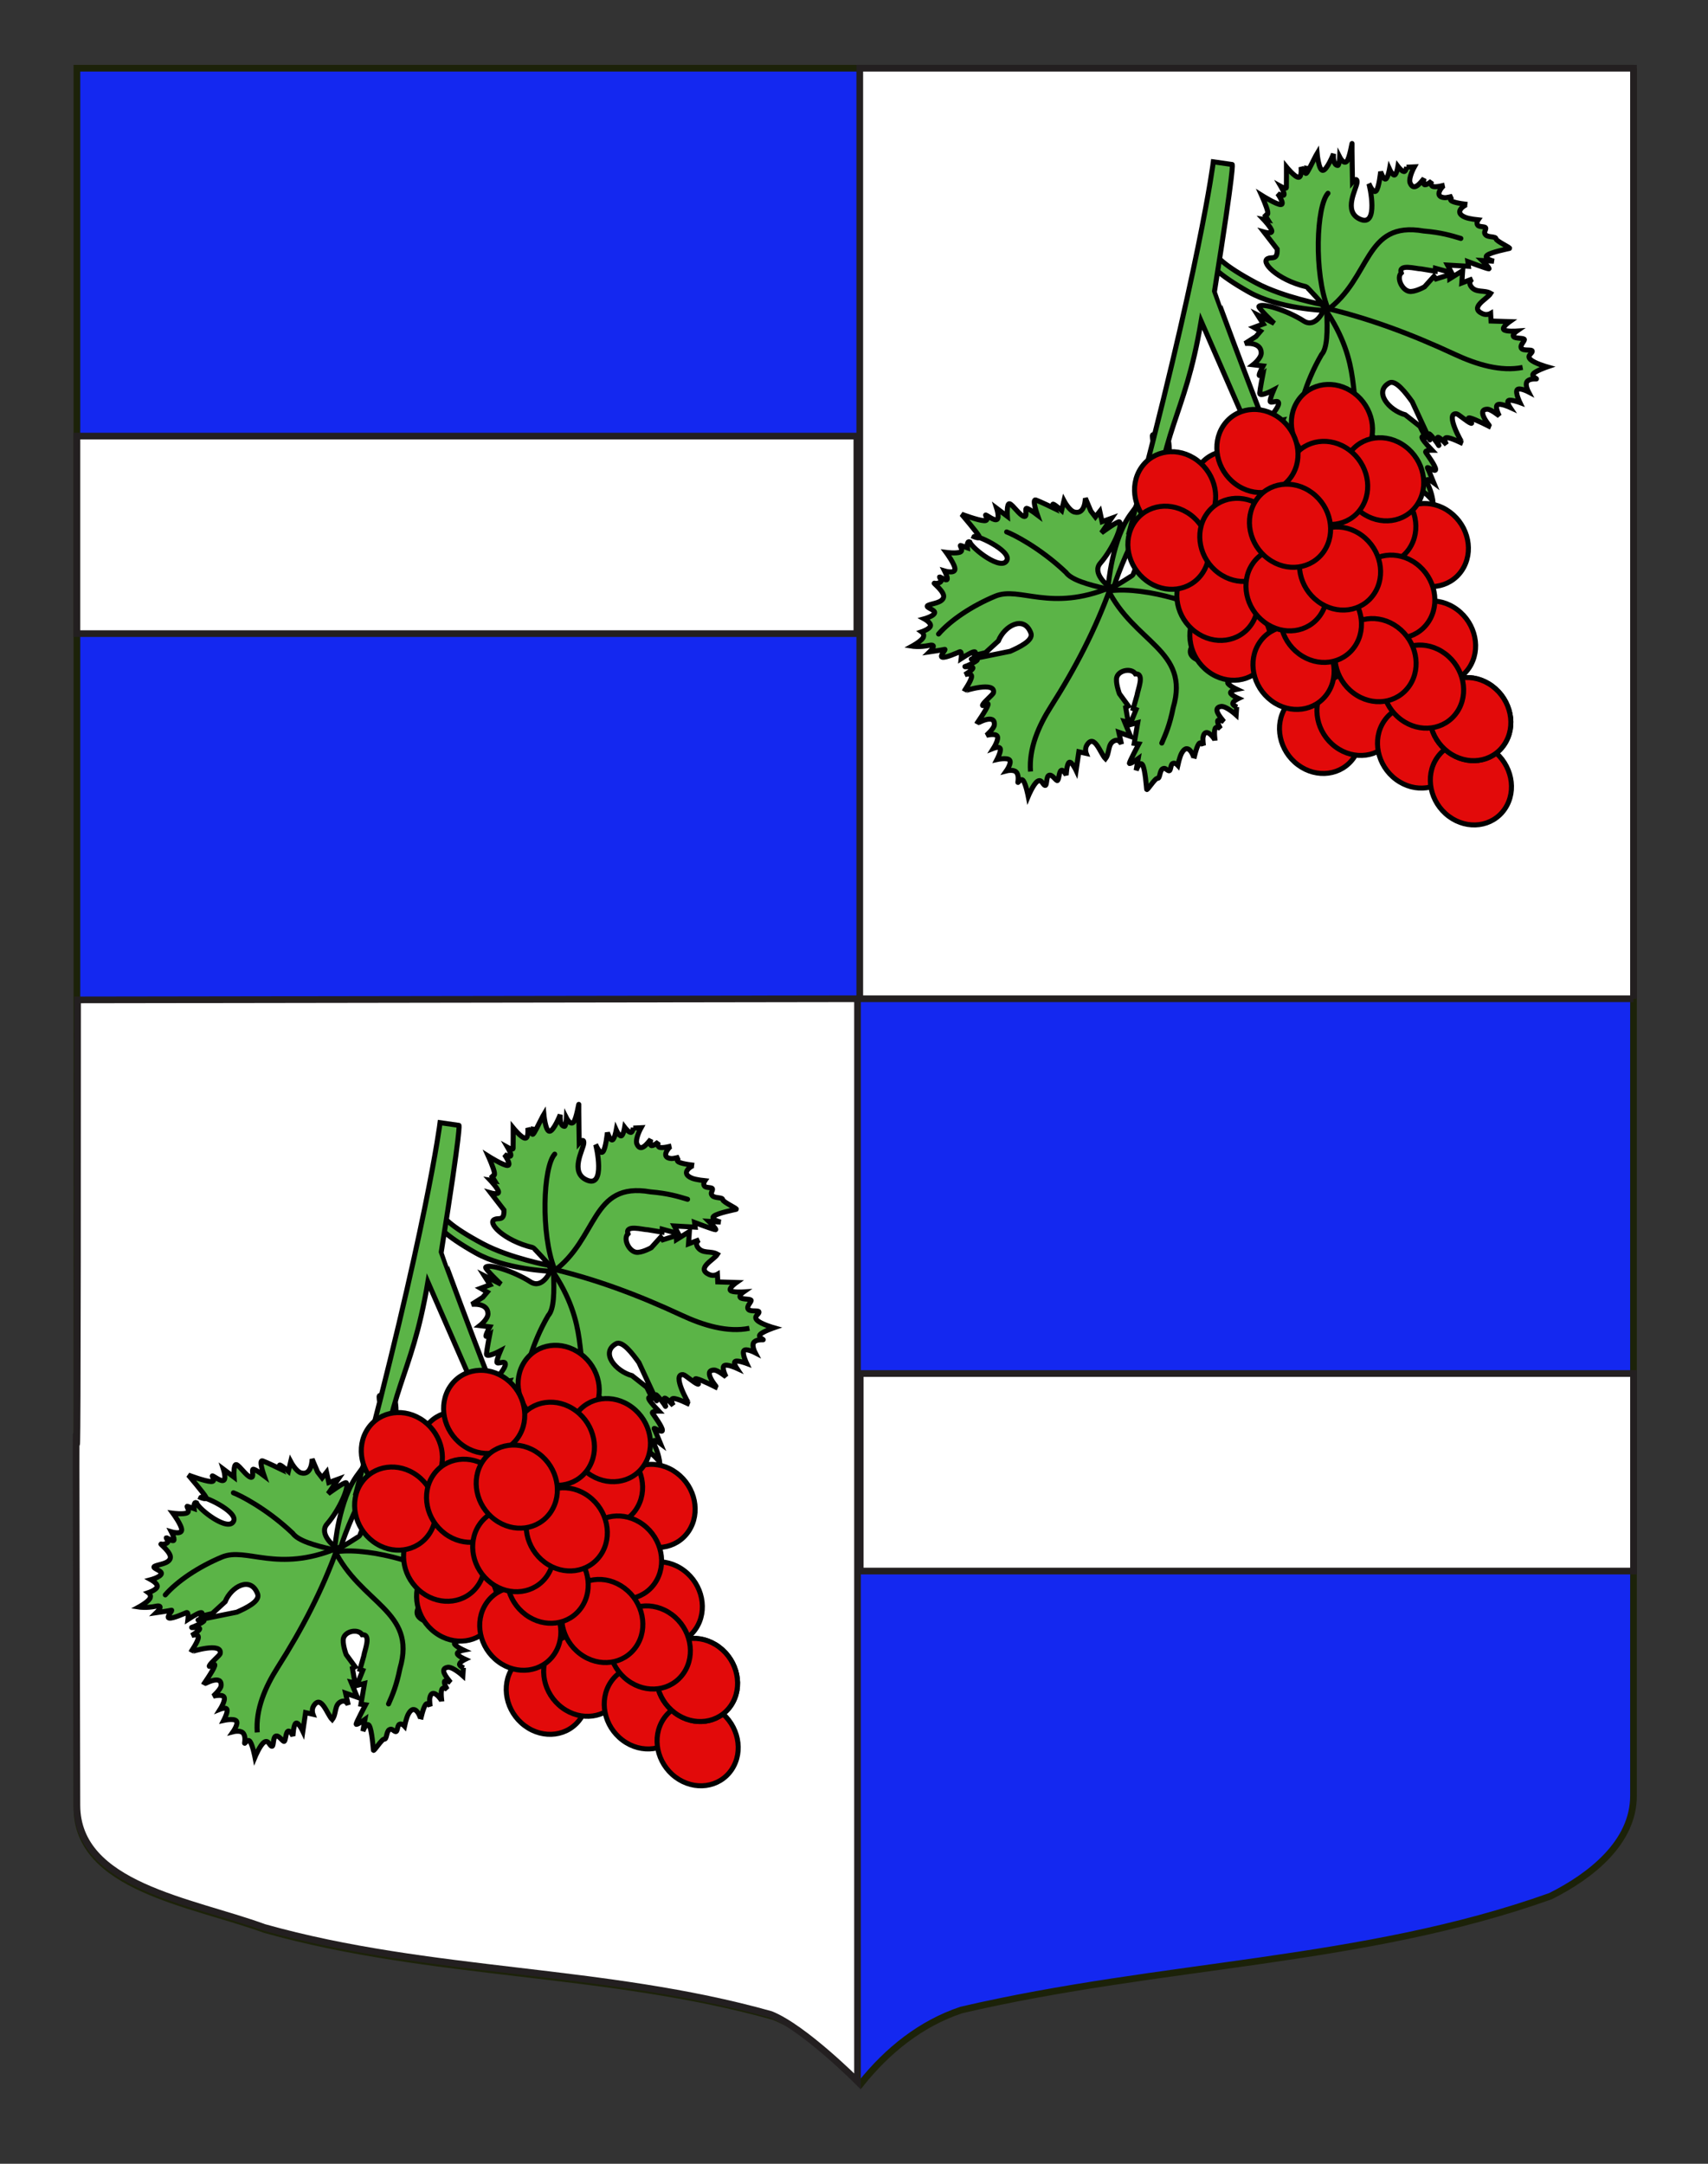 <?xml version="1.0" encoding="utf-8"?>
<!-- Generator: Adobe Illustrator 15.1.0, SVG Export Plug-In . SVG Version: 6.00 Build 0)  -->
<!DOCTYPE svg PUBLIC "-//W3C//DTD SVG 1.1//EN" "http://www.w3.org/Graphics/SVG/1.1/DTD/svg11.dtd">
<svg version="1.1" id="Autre_blason" xmlns="http://www.w3.org/2000/svg" xmlns:xlink="http://www.w3.org/1999/xlink" x="0px"
	 y="0px" width="255.119px" height="323.148px" viewBox="0 0 255.119 323.148" enable-background="new 0 0 255.119 323.148"
	 xml:space="preserve">
<rect x="0" y="0" width="255.119" height="323.148" fill="#333333" stroke="none"/>
<path id="Fond_ecu" fill="#1428F0" stroke="#1C2209" d="M243.991,10.188c-78,0-154.505,0-232.505,0c0,135.583,0,149.083,0,259.75
	c0,12.043,17.098,14.25,28.1,18.25c25,7,51,6,76,13c5,2,9,6,12.999,10c4-5,9-9,15-11c30-7,60-7,88-17c6-3,12.406-8,12.406-15
	C243.991,244.646,243.991,146.563,243.991,10.188"/>
<polyline id="Quartier_senestre" fill="#FFFFFF" stroke="#231F20" points="243.99,149.16 128.421,149.16 128.421,10.188 
	243.99,10.188 243.99,149.16 "/>
<path fill="#FFFFFF" stroke="#231F20" stroke-miterlimit="10" d="M11.585,149.331c0,135.583-0.425-0.171-0.102,120.271
	c0.032,12.043,17.025,14.25,27.98,18.25c24.895,7,50.785,6,75.679,13c4.979,2,12.944,10,12.944,10V149.16L11.585,149.331z"/>
<rect x="11.488" y="65.13" fill="#FFFFFF" stroke="#231F20" stroke-miterlimit="10" width="116.5" height="29.5"/>
<rect x="128.483" y="205.13" fill="#FFFFFF" stroke="#231F20" stroke-miterlimit="10" width="115.509" height="29.5"/>
<g id="Raisin">
	<g id="Feuille_1_">
		<path id="Feuille" fill="#5BB447" stroke="#010101" stroke-width="0.75" d="M181.152,33.857c-1.369,2.703-3.886,4.517,5.406,9.763
			c4.399,2.482,11.151,2.738,11.151,2.738s-1.192,2.726-2.977,1.581c-2.537-1.628-6.279-2.75-6.686-2.176
			c-0.157,0.221,2.277,2.527,2.277,2.527l-2.485-1.262l0.861,1.356l-1.405,0.518l0.982,0.568l-0.671,0.788l-1.643,1.046
			c0,0,2.42-0.297,2.425,1.41c0.003,0.809-1.215,1.761-1.215,1.761l1.486,0.181c0,0-0.555,1.047-0.574,1.341
			c-0.022,0.295,0.557-0.146,0.557-0.146s-0.429,2.201-0.479,2.862c-0.047,0.661,2.079-0.479,2.079-0.479s-0.488,1.135-0.525,1.651
			c-0.034,0.513,1.269-0.326,1.271,0.348c0.006,0.673-1.222,1.834-1.26,2.35c-0.035,0.512,1.901,0.144,1.901,0.144l-0.74,1.744
			c0,0,1.238-0.618,1.586-0.241c0.35,0.374-0.173,1.448-0.19,1.742c-0.022,0.293,0.668-0.754,0.874,0.164
			c0.207,0.918-0.046,3.503-0.046,3.503s2.031-2.663,2.465-2.994c0.433-0.332,0.285,0.752,0.285,0.752
			c-0.438-0.12,0.514-5.828,2.08-5.363c1.861,0.556-0.299,5.422-1.164,5.913c-0.104,0.496,0.936,0.256,0.936,0.256
			s-0.053,0.734-0.071,1.026c-0.021,0.294,0.567-0.557,0.956-0.037c0.391,0.521,0.601,2.109,0.601,2.109s1.408-1.58,2.095-1.6
			c0.682-0.019,0.64,1.522,0.64,1.522s0.869-0.662,1.129-0.514c0.261,0.145-0.062,0.807-0.082,1.101
			c-0.018,0.293,0.355-0.389,0.629-0.202c0.277,0.188,0.499,0.659,0.479,0.953c-0.022,0.294,0.825-1.775,1.686-1.635
			c0.859,0.141,1.315,1.633,1.753,2.202c0.438,0.567,0.31-1.207,0.831-1.121c0.521,0.088,1.261,1.467,1.261,1.467
			s0.267-1.104,0.76-1.062c0.49,0.04,1.208,1.226,1.208,1.226s0.229-0.59,0.84-0.293c0.611,0.3,1.6,1.484,1.6,1.484
			s-0.121-1.156-0.772-2.532c-0.652-1.375,0.901-0.203,0.901-0.203s-0.753-1.85-0.936-2.199c-0.181-0.348,1.277,0.76,1.215,0.183
			c-0.062-0.579-1.212-2.127-1.46-2.494c-0.247-0.362,0.913-0.346,0.913-0.346s-1.191-1.242-1.445-1.745
			c-0.254-0.5,0.427-0.254,0.427-0.254l-0.773-1.56l-2.199-1.733c-2.45-0.659-4.75-3.433-2.389-4.756
			c0.961-0.54,2.516,1.55,3.42,2.804l2.543,5.483c0.35,0.842-0.308-0.926,0.049-0.661c0.355,0.265,1.195,1.374,1.376,1.723
			c0.181,0.347-0.407-1.197-0.116-1.232c0.293-0.032,1.284,1.098,1.284,1.098s-0.593-1.001,0.007-1.044
			c0.599-0.042,2.394,0.876,2.394,0.876c-0.072-0.019-2.724-4.633-0.911-4.436c0.274,0.029,1.647,1.253,2.151,1.409
			c0.5,0.157-0.892-0.937-0.147-0.791c0.741,0.148,3.108,1.373,3.108,1.373c-0.046-0.014-2.346-2.68-0.491-2.677
			c0.526-0.002,1.768,1.005,1.768,1.005s-0.69-1.327-0.291-1.651c0.397-0.32,1.884,0.365,1.884,0.365s-0.57-0.847-0.198-1.024
			c0.368-0.179,1.681,0.309,1.681,0.309s-0.726-1.509-0.407-1.907c0.316-0.4,1.682,0.309,1.682,0.309s-0.527-1.003-0.235-1.484
			c0.29-0.481,1.122-0.441,1.396-0.442c0.273,0-0.829-0.34-0.421-0.789c0.41-0.45,2.05-1.01,2.05-1.01s-1.956-0.554-2.511-1.134
			c-0.557-0.582,0.262-0.826,0.288-1.194c0.025-0.366-1.314-0.003-1.604-0.438c-0.294-0.434,0.415-1.011,0.434-1.302
			c0.022-0.296-1.323-0.12-1.605-0.442c-0.284-0.318,0.471-0.843,0.471-0.843s-1.7,0.117-1.965-0.234
			c-0.263-0.354,0.903-1.176,0.903-1.176l-2.788-0.088l-0.056-1.135c0,0-0.575,0.336-1.23,0.035
			c-2.029-0.928,0.734-2.192,1.239-3.028c-0.998-0.569-2.212-0.024-2.928-1.023c-0.523-0.73,0.217-1.138,0.217-1.138l-1.611,0.607
			l0.13-1.835l-1.927,1.197l-0.023-0.605l-2.025,0.643l-0.314-0.385l-1.407,1.561c0,0-1.494,0.838-2.304,0.674
			c-1.086-0.221-1.909-2.047-1.174-2.746c-0.475-1.431,2.229-0.611,2.986-0.606l2.092,0.346l0.03-0.439l2.409,0.657l-0.602-1.137
			l3.124,0.181l-0.088-0.696c0,0,2.855,1.079,3.131,1.078c0.271,0-1.005-1.247-1.005-1.247l1.767,0.109c0,0-1.607-0.401-1.028-0.879
			c0.581-0.479,3.072-0.956,3.35-1.032c0.28-0.072-1.969-1.061-2.012-1.445c-0.041-0.384-1.146-0.181-1.527-0.566
			c-0.382-0.386-0.027-0.605,0-0.972c0.024-0.369-0.912-0.155-1.195-0.475c-0.281-0.32,0.057-0.808,0.057-0.808
			s-1.287-0.131-1.883-0.365c-2.033-0.797,0.086-1.972,0.273-1.944c0,0-1.723-0.173-2.283-0.476
			c-0.56-0.302,0.049-0.734,0.049-0.734s-0.837,0.229-1.173,0.203c-1.779-0.135-0.216-1.838-0.005-1.871
			c0,0-1.233,0.354-1.716,0.205c-0.483-0.153-0.217-0.808-0.217-0.808s-0.652,0.572-0.994,0.552
			c-0.338-0.018-0.138-0.935-0.138-0.935c-0.531,0.623-1.54,2.045-2.094,0.613c-0.214-0.807,0.649-2.354,0.649-2.354l-1.164,0.057
			l0.006-0.075c0,0-0.069,0.73-0.393,0.715c-0.323-0.012-0.898-0.767-0.898-0.767s-0.189,1.183-0.502,1.283
			c-0.312,0.102-0.756-0.88-0.756-0.88s-0.251,1.392-0.583,1.488c-0.333,0.097-0.74-1.102-0.74-1.102s-0.246,2.442-0.685,2.884
			c-0.439,0.44-1.079-1.119-1.079-1.119c0.113,0.24,1.557,6.627-1.335,5.32c-2.583-1.169-0.483-4.555-0.427-5.5
			c0.056-0.889-0.681-0.038-0.681-0.038s-0.099-5.266-0.067-5.706c0.031-0.439-0.34,2.133-0.802,2.625
			c-0.459,0.492-1.043-0.659-1.043-0.659s-0.054,1.277-0.293,1.264c-0.782-0.044-0.627-1.741-0.627-1.741s-0.999,2.496-1.61,2.478
			c-0.613-0.018-0.842-2.549-0.842-2.549s-0.079,0.129-1.109,2.166c-1.034,2.038-0.459-0.274-0.459-0.274s-0.066,0.936-0.271,0.973
			c-0.208,0.034-0.559-0.824-0.559-0.824s0.164,1.542-0.383,1.541c-0.546-0.002-1.798-1.541-1.798-1.541s0.004,2.771-0.013,3.064
			c-0.023,0.293-0.811-0.147-0.811-0.147s0.576,0.98,0.456,1.248c-0.119,0.265-0.941-0.183-0.941-0.183s1.1,1.571,0.496,1.63
			c-0.6,0.062-2.901-1.39-2.901-1.39s0.811,1.792,0.915,2.494c0.102,0.702-0.501,0.313-0.501,0.313l0.549,0.897l-0.675-0.108
			c0,0,1.221,1.287,1.238,1.759c0.017,0.472-1.171,0.131-1.171,0.131l1.977,2.558c0.066,1.682-0.782,1.146-1.315,1.379
			c-1.361,0.396,1.235,3.198,5.657,4.238c0.143,0.03,2.527,2.691,2.527,2.691s-5.979-1.111-10.007-3.258
			c-9.692-5.164-6.09-6.358-5.264-7.793L181.152,33.857z"/>
		<path id="path4749" fill="none" stroke="#010101" stroke-width="0.75" stroke-linecap="round" d="M211.242,71.056
			c-2.445-1.565-5.34-4.52-7.658-7.878c-2.43-3.511,0.188-8.527-5.801-17.214c6.665,1.562,12.981,3.915,19.51,6.955
			c3.239,1.508,6.891,2.621,10.138,1.956l-0.223,0.041"/>
		<path id="path4751" fill="none" stroke="#010101" stroke-width="0.75" stroke-linecap="round" d="M193.896,62.563
			c0.075-0.928,0.929-5.209,3.495-9.601c0.888-0.961,0.901-3.543,0.781-6.383"/>
		<path id="path4753" fill="none" stroke="#010101" stroke-width="0.75" stroke-linecap="round" d="M198.354,28.867
			c-1.748,1.924-2.097,11.917-0.034,17.144"/>
		<path id="path4755" fill="none" stroke="#010101" stroke-width="0.75" stroke-linecap="round" d="M218.203,35.61
			c-1.472-0.441-2.93-0.886-5.544-1.109c-8.991-1.564-7.721,7.02-14.585,11.95"/>
	</g>
	<g id="Feuille_2_">
		<path id="Feuille_3_" fill="#5BB447" stroke="#010101" stroke-width="0.75" d="M172.912,65.365
			c-2.445-2.085,2.188,3.301-3.932,11.289c-2.894,3.78-3.448,10.866-3.448,10.866s-2.487-1.912-1.179-3.412
			c1.855-2.129,3.368-5.604,2.861-6.163c-0.197-0.214-2.696,1.631-2.696,1.631l1.5-2.174l-1.404,0.511l-0.338-1.548l-0.659,0.841
			l-0.681-0.881l-0.819-1.928c0,0,0.007,2.511-1.638,2.072c-0.779-0.209-1.557-1.688-1.557-1.688l-0.348,1.453
			c0,0-0.943-0.829-1.225-0.927c-0.28-0.101,0.077,0.595,0.077,0.595s-2.072-1.006-2.705-1.227c-0.63-0.219,0.226,2.219,0.226,2.219
			s-1.038-0.792-1.528-0.963c-0.491-0.173,0.169,1.361-0.482,1.191c-0.648-0.174-1.627-1.712-2.117-1.884
			c-0.491-0.171-0.356,1.875-0.356,1.875l-1.594-1.201c0,0,0.452,1.408,0.051,1.661c-0.401,0.252-1.379-0.555-1.657-0.651
			c-0.281-0.099,0.648,0.867-0.259,0.839c-0.905-0.032-3.369-0.963-3.369-0.963s2.333,2.741,2.603,3.264
			c0.269,0.523-0.758,0.094-0.758,0.094c0.164-0.413,5.553,2.043,4.923,3.498c-0.746,1.729-5.186-1.715-5.56-2.718
			c-0.468-0.231-0.353,0.877-0.353,0.877s-0.703-0.245-0.98-0.343c-0.28-0.098,0.469,0.719-0.078,0.976
			c-0.542,0.257-2.1,0.053-2.1,0.053s1.357,1.833,1.301,2.525c-0.061,0.693-1.541,0.248-1.541,0.248s0.536,1.045,0.366,1.271
			c-0.171,0.226-0.771-0.27-1.051-0.368c-0.279-0.097,0.337,0.455,0.123,0.685c-0.217,0.232-0.693,0.332-0.972,0.235
			c-0.284-0.099,1.614,1.293,1.376,2.124c-0.231,0.827-1.72,0.898-2.315,1.188c-0.601,0.293,1.124,0.628,0.98,1.131
			c-0.144,0.502-1.553,0.884-1.553,0.884s1.031,0.558,0.936,1.042c-0.095,0.486-1.319,0.898-1.319,0.898s0.545,0.388,0.188,0.923
			c-0.356,0.534-1.611,1.22-1.611,1.22s1.126,0.181,2.525-0.115c1.401-0.3,0.093,0.959,0.093,0.959s1.871-0.274,2.228-0.365
			c0.355-0.09-0.877,1.085-0.315,1.175c0.566,0.087,2.19-0.665,2.57-0.819c0.378-0.148,0.231,1.012,0.231,1.012
			s1.332-0.873,1.841-0.999c0.511-0.123,0.2,0.499,0.2,0.499l1.588-0.374l1.924-1.762c0.918-2.295,3.849-3.882,4.855-1.163
			c0.41,1.112-1.785,2.131-3.095,2.715l-5.573,1.126c-0.852,0.129,0.929-0.071,0.63,0.218c-0.296,0.292-1.459,0.847-1.817,0.937
			c-0.355,0.088,1.2-0.098,1.199,0.203c-0.002,0.303-1.208,1.008-1.208,1.008s1.037-0.338,1.009,0.28
			c-0.028,0.613-1.119,2.18-1.119,2.18c0.023-0.066,4.775-1.528,4.378,0.245c-0.06,0.268-1.398,1.333-1.604,1.795
			s1.004-0.652,0.777,0.057c-0.226,0.708-1.678,2.772-1.678,2.772c0.017-0.046,2.849-1.663,2.635,0.206
			c-0.062,0.532-1.173,1.521-1.173,1.521s1.358-0.35,1.624,0.135c0.264,0.485-0.569,1.8-0.569,1.8s0.882-0.352,1.013,0.069
			c0.133,0.42-0.491,1.612-0.491,1.612s1.536-0.339,1.883,0.087c0.352,0.425-0.488,1.615-0.488,1.615s1.027-0.268,1.457,0.151
			c0.434,0.419,0.297,1.249,0.266,1.521c-0.031,0.277,0.425-0.743,0.811-0.217c0.385,0.532,0.735,2.333,0.735,2.333
			s0.759-1.828,1.379-2.232c0.626-0.409,0.766,0.479,1.118,0.602c0.349,0.122,0.151-1.324,0.604-1.503
			c0.453-0.182,0.929,0.682,1.208,0.78c0.28,0.099,0.264-1.303,0.607-1.505c0.339-0.203,0.756,0.697,0.756,0.697
			s0.083-1.743,0.454-1.917c0.37-0.174,1.027,1.214,1.027,1.214l0.407-2.783l1.101,0.243c0,0-0.258-0.668,0.107-1.249
			c1.126-1.801,2.026,1.314,2.771,2.042c0.669-0.857,0.282-2.225,1.323-2.681c0.767-0.336,1.074,0.517,1.074,0.517l-0.401-1.782
			l1.751,0.612l-0.924-2.254l0.583,0.132l-0.387-2.207l0.403-0.216l-1.338-1.828c0,0-0.637-1.726-0.385-2.496
			c0.338-1.036,2.19-1.384,2.781-0.462c1.43-0.104,0.329,2.4,0.24,3.167l-0.573,2.012l0.421,0.146l-0.909,2.255l1.163-0.308
			l-0.53,3.098l0.68,0.095c0,0-1.368,2.596-1.398,2.872c-0.029,0.272,1.313-0.685,1.313-0.685l-0.304,1.75
			c0,0,0.569-1.513,0.963-0.805c0.394,0.71,0.57,3.344,0.609,3.642c0.037,0.301,1.248-1.706,1.624-1.648
			c0.374,0.06,0.304-1.106,0.721-1.391c0.416-0.281,0.587,0.133,0.937,0.258c0.351,0.121,0.252-0.877,0.594-1.078
			c0.343-0.204,0.771,0.269,0.771,0.269s0.274-1.263,0.568-1.8c1.004-1.842,1.89,0.603,1.842,0.783c0,0,0.366-1.692,0.72-2.174
			c0.353-0.484,0.698,0.241,0.698,0.241s-0.122-0.902-0.059-1.235c0.333-1.755,1.791,0.262,1.801,0.488c0,0-0.204-1.338,0.001-1.785
			c0.198-0.447,0.8-0.006,0.8-0.006s-0.474-0.807-0.416-1.145c0.056-0.337,0.917,0.105,0.917,0.105
			c-0.541-0.698-1.796-2.086-0.352-2.268c0.801-0.005,2.192,1.27,2.192,1.27l0.081-1.185l0.072,0.023c0,0-0.697-0.263-0.646-0.583
			c0.05-0.322,0.845-0.706,0.845-0.706s-1.118-0.497-1.18-0.839c-0.061-0.341,0.934-0.532,0.934-0.532s-1.313-0.616-1.367-0.978
			c-0.056-0.357,1.143-0.455,1.143-0.455s-2.323-0.885-2.698-1.443c-0.37-0.562,1.202-0.794,1.202-0.794
			c-0.239,0.051-6.564-0.165-4.973-2.737c1.425-2.295,4.444,0.704,5.35,1.011c0.847,0.283,0.111-0.676,0.111-0.676
			s5.082,1.277,5.502,1.424c0.421,0.146-2.015-0.898-2.436-1.494c-0.417-0.595,0.754-0.881,0.754-0.881s-1.225-0.39-1.183-0.626
			c0.136-0.778,1.751-0.178,1.751-0.178s-2.294-1.654-2.202-2.267c0.084-0.61,2.552-0.18,2.552-0.18s-0.116-0.113-1.96-1.685
			c-1.841-1.572,0.318-0.388,0.318-0.388s-0.894-0.312-0.906-0.53c-0.01-0.22,0.859-0.345,0.859-0.345s-1.503-0.238-1.441-0.787
			c0.061-0.552,1.688-1.411,1.688-1.411s-2.673-0.718-2.952-0.817c-0.278-0.098,0.232-0.773,0.232-0.773s-1.01,0.324-1.254,0.131
			c-0.242-0.192,0.284-0.9,0.284-0.9s-1.64,0.695-1.627,0.075c0.009-0.622,1.669-2.558,1.669-2.558s-1.819,0.346-2.507,0.266
			c-0.688-0.08-0.242-0.583-0.242-0.583l-0.931,0.318l0.184-0.651c0,0-1.379,0.89-1.836,0.788c-0.459-0.107,0.009-1.21,0.009-1.21
			l-2.694,1.317c-1.627-0.371-1.015-1.084-1.176-1.683c-0.229-1.478-3.221,0.406-4.73,4.587c-0.047,0.135-2.883,1.838-2.883,1.838
			s1.863-5.879,4.393-9.375c5.311-8.463,3.676-12.917,3.676-12.917L172.912,65.365z"/>
		<path id="path4749_1_" fill="none" stroke="#010101" stroke-width="0.75" stroke-linecap="round" d="M140.189,94.689
			c1.786-2.051,4.963-4.191,8.464-5.652c3.664-1.522,8.193,2.427,17.246-1.333c-2.267,6.303-5.255,12.052-8.932,17.829
			c-1.822,2.866-3.313,6.252-3.042,9.694l-0.016-0.234"/>
		<path id="path4751_1_" fill="none" stroke="#010101" stroke-width="0.75" stroke-linecap="round" d="M150.36,79.443
			c0.884,0.321,4.91,2.302,8.848,6.033c0.824,1.141,3.31,1.835,6.059,2.458"/>
		<path id="path4753_1_" fill="none" stroke="#010101" stroke-width="0.75" stroke-linecap="round" d="M182.303,92.75
			c-1.653-2.263-11.237-5.229-16.506-4.517"/>
		<path id="path4755_1_" fill="none" stroke="#010101" stroke-width="0.75" stroke-linecap="round" d="M173.535,110.977
			c0.596-1.369,1.188-2.723,1.704-5.294c2.536-8.646-5.88-9.614-9.838-17.819"/>
	</g>
	<path id="Tige" fill="#5BB447" stroke="#010101" stroke-width="0.75" d="M204.963,98.751l-1.912,3.293L179.41,47.96
		c-2.572,15.171-5.989,15.201-7.367,32.807l-3.396-1.212c10.659-39.828,12.582-55.389,12.582-55.389l2.822,0.404
		c0,0,0.432-0.341-2.643,18.913C181.408,43.484,199.378,92.904,204.963,98.751z"/>
	<g id="Grappe">
		<path id="path4761" fill="#E20A0A" stroke="#010101" stroke-width="0.75" stroke-linecap="round" stroke-linejoin="round" d="
			M188.86,99.183c-1.821,2.71-5.572,3.216-8.375,1.125c-2.81-2.092-3.608-5.988-1.788-8.705c1.822-2.719,5.576-3.224,8.384-1.133
			c2.809,2.09,3.607,5.991,1.787,8.706"/>
		<path id="path4763" fill="#E20A0A" stroke="#010101" stroke-width="0.75" stroke-linecap="round" stroke-linejoin="round" d="
			M186.922,93.236c-1.825,2.708-5.573,3.213-8.38,1.123c-2.808-2.09-3.606-5.988-1.787-8.707c1.825-2.715,5.578-3.225,8.387-1.131
			c2.808,2.091,3.606,5.987,1.787,8.708"/>
		<path id="path4765" fill="#E20A0A" stroke="#010101" stroke-width="0.75" stroke-linecap="round" stroke-linejoin="round" d="
			M189.182,77.329c-1.828,2.713-5.572,3.217-8.379,1.128c-2.812-2.091-3.61-5.99-1.787-8.707c1.818-2.718,5.574-3.224,8.385-1.133
			c2.808,2.093,3.606,5.99,1.785,8.708"/>
		<path id="path4767" fill="#E20A0A" stroke="#010101" stroke-width="0.75" stroke-linecap="round" stroke-linejoin="round" d="
			M204.031,67.415c-1.825,2.713-5.572,3.214-8.379,1.126c-2.809-2.093-3.609-5.992-1.786-8.707c1.822-2.717,5.574-3.223,8.385-1.133
			c2.808,2.092,3.607,5.99,1.785,8.707"/>
		<path id="path4769" fill="#E20A0A" stroke="#010101" stroke-width="0.75" stroke-linecap="round" stroke-linejoin="round" d="
			M180.601,77.463c-1.822,2.711-5.574,3.214-8.375,1.126c-2.808-2.089-3.61-5.989-1.791-8.706c1.826-2.72,5.575-3.226,8.387-1.136
			c2.806,2.094,3.604,5.993,1.784,8.707"/>
		<path id="path4771" fill="#E20A0A" stroke="#010101" stroke-width="0.75" stroke-linecap="round" stroke-linejoin="round" d="
			M179.608,85.596c-1.824,2.713-5.574,3.215-8.38,1.128c-2.807-2.093-3.608-5.993-1.784-8.709c1.821-2.716,5.576-3.225,8.385-1.132
			c2.808,2.091,3.607,5.988,1.784,8.706"/>
		<path id="path4773" fill="#E20A0A" stroke="#010101" stroke-width="0.75" stroke-linecap="round" stroke-linejoin="round" d="
			M218.353,85.193c-1.824,2.712-5.572,3.214-8.378,1.127c-2.81-2.094-3.607-5.991-1.785-8.708c1.82-2.718,5.571-3.224,8.38-1.132
			c2.812,2.093,3.609,5.988,1.788,8.708"/>
		<path id="path4775" fill="#E20A0A" stroke="#010101" stroke-width="0.75" stroke-linecap="round" stroke-linejoin="round" d="
			M210.504,81.937c-1.826,2.71-5.574,3.216-8.378,1.124c-2.812-2.092-3.608-5.988-1.788-8.707c1.82-2.717,5.574-3.226,8.383-1.134
			c2.808,2.094,3.61,5.988,1.785,8.71"/>
		<path id="path4777" fill="#E20A0A" stroke="#010101" stroke-width="0.75" stroke-linecap="round" stroke-linejoin="round" d="
			M211.674,75.378c-1.822,2.708-5.571,3.212-8.376,1.123c-2.808-2.094-3.608-5.989-1.787-8.707c1.823-2.718,5.576-3.225,8.384-1.132
			c2.809,2.09,3.609,5.987,1.787,8.703"/>
		<path id="path4779" fill="#E20A0A" stroke="#010101" stroke-width="0.75" stroke-linecap="round" stroke-linejoin="round" d="
			M190.351,84.427c-1.825,2.713-5.574,3.212-8.381,1.125c-2.809-2.092-3.607-5.987-1.786-8.708c1.822-2.718,5.574-3.226,8.383-1.133
			c2.809,2.091,3.608,5.988,1.787,8.707"/>
		<path id="path4781" fill="#E20A0A" stroke="#010101" stroke-width="0.75" stroke-linecap="round" stroke-linejoin="round" d="
			M203.311,75.913c-1.826,2.713-5.572,3.216-8.377,1.128c-2.812-2.094-3.61-5.99-1.789-8.709c1.822-2.717,5.575-3.224,8.383-1.131
			c2.807,2.09,3.609,5.989,1.787,8.707"/>
		<path id="path4783" fill="#E20A0A" stroke="#010101" stroke-width="0.75" stroke-linecap="round" stroke-linejoin="round" d="
			M192.899,71.151c-1.824,2.711-5.572,3.213-8.378,1.126c-2.81-2.091-3.608-5.989-1.788-8.705c1.824-2.72,5.579-3.228,8.386-1.136
			s3.607,5.989,1.787,8.707"/>
		<path id="path4785" fill="#E20A0A" stroke="#010101" stroke-width="0.75" stroke-linecap="round" stroke-linejoin="round" d="
			M202.254,113.103c-1.825,2.709-5.575,3.214-8.378,1.124c-2.808-2.092-3.608-5.988-1.786-8.707
			c1.819-2.715,5.573-3.224,8.382-1.131c2.809,2.09,3.608,5.988,1.788,8.708"/>
		<path id="path4787" fill="#E20A0A" stroke="#010101" stroke-width="0.75" stroke-linecap="round" stroke-linejoin="round" d="
			M207.844,110.412c-1.823,2.709-5.571,3.214-8.377,1.126c-2.809-2.091-3.609-5.987-1.787-8.707
			c1.821-2.717,5.574-3.224,8.383-1.133c2.81,2.093,3.607,5.988,1.785,8.708"/>
		<path id="path4789" fill="#E20A0A" stroke="#010101" stroke-width="0.75" stroke-linecap="round" stroke-linejoin="round" d="
			M198.295,103.538c-1.826,2.711-5.574,3.214-8.378,1.125c-2.812-2.093-3.612-5.989-1.788-8.708
			c1.822-2.716,5.574-3.223,8.382-1.132c2.808,2.094,3.609,5.992,1.789,8.706"/>
		<path id="path4791" fill="#E20A0A" stroke="#010101" stroke-width="0.75" stroke-linecap="round" stroke-linejoin="round" d="
			M219.428,99.75c-1.824,2.711-5.571,3.215-8.379,1.125c-2.809-2.092-3.607-5.991-1.787-8.707c1.822-2.72,5.575-3.225,8.384-1.131
			c2.809,2.091,3.608,5.988,1.789,8.705"/>
		<path id="path4793" fill="#E20A0A" stroke="#010101" stroke-width="0.75" stroke-linecap="round" stroke-linejoin="round" d="
			M213.339,92.906c-1.825,2.71-5.573,3.213-8.378,1.125c-2.811-2.09-3.608-5.988-1.786-8.707s5.575-3.225,8.382-1.134
			c2.809,2.091,3.611,5.991,1.787,8.709"/>
		<path id="path4795" fill="#E20A0A" stroke="#010101" stroke-width="0.75" stroke-linecap="round" stroke-linejoin="round" d="
			M216.896,115.288c-1.825,2.708-5.575,3.214-8.38,1.124c-2.808-2.09-3.608-5.989-1.786-8.706c1.82-2.716,5.573-3.225,8.383-1.134
			c2.809,2.092,3.607,5.988,1.787,8.707"/>
		<path id="path4797" fill="#E20A0A" stroke="#010101" stroke-width="0.75" stroke-linecap="round" stroke-linejoin="round" d="
			M224.783,120.79c-1.824,2.709-5.57,3.214-8.379,1.124c-2.807-2.092-3.604-5.99-1.783-8.707s5.574-3.226,8.384-1.135
			c2.806,2.093,3.606,5.992,1.785,8.709"/>
		<path id="path4799" fill="#E20A0A" stroke="#010101" stroke-width="0.75" stroke-linecap="round" stroke-linejoin="round" d="
			M224.689,111.192c-1.823,2.71-5.573,3.213-8.38,1.126c-2.807-2.095-3.607-5.991-1.786-8.708c1.824-2.718,5.577-3.225,8.385-1.134
			c2.81,2.093,3.608,5.988,1.786,8.708"/>
		<path id="path4801" fill="#E20A0A" stroke="#010101" stroke-width="0.75" stroke-linecap="round" stroke-linejoin="round" d="
			M224.689,111.192c-1.823,2.71-5.573,3.213-8.38,1.126c-2.807-2.095-3.607-5.991-1.786-8.708c1.824-2.718,5.577-3.225,8.385-1.134
			c2.81,2.093,3.608,5.988,1.786,8.708"/>
		<path id="path4803" fill="#E20A0A" stroke="#010101" stroke-width="0.75" stroke-linecap="round" stroke-linejoin="round" d="
			M217.639,106.336c-1.824,2.712-5.574,3.217-8.379,1.127c-2.809-2.091-3.608-5.99-1.787-8.707c1.822-2.717,5.576-3.223,8.384-1.131
			c2.811,2.09,3.608,5.987,1.787,8.707"/>
		<path id="path4805" fill="#E20A0A" stroke="#010101" stroke-width="0.75" stroke-linecap="round" stroke-linejoin="round" d="
			M210.538,102.384c-1.822,2.709-5.57,3.216-8.376,1.123c-2.81-2.09-3.607-5.987-1.785-8.705c1.821-2.718,5.574-3.226,8.381-1.134
			c2.81,2.092,3.608,5.992,1.787,8.708"/>
		<path id="path4807" fill="#E20A0A" stroke="#010101" stroke-width="0.75" stroke-linecap="round" stroke-linejoin="round" d="
			M202.378,96.516c-1.823,2.712-5.572,3.213-8.376,1.125c-2.81-2.093-3.607-5.989-1.787-8.707c1.822-2.716,5.575-3.223,8.382-1.133
			c2.81,2.093,3.609,5.99,1.788,8.707"/>
		<path id="path4809" fill="#E20A0A" stroke="#010101" stroke-width="0.75" stroke-linecap="round" stroke-linejoin="round" d="
			M197.246,91.806c-1.824,2.708-5.571,3.214-8.379,1.125c-2.81-2.093-3.608-5.988-1.787-8.707c1.821-2.718,5.572-3.225,8.382-1.134
			c2.81,2.093,3.608,5.99,1.788,8.708"/>
		<path id="path4811" fill="#E20A0A" stroke="#010101" stroke-width="0.75" stroke-linecap="round" stroke-linejoin="round" d="
			M205.234,88.702c-1.825,2.708-5.57,3.213-8.378,1.125c-2.81-2.094-3.605-5.991-1.786-8.706c1.822-2.72,5.575-3.227,8.383-1.134
			c2.81,2.091,3.609,5.989,1.787,8.708"/>
		<path id="path4813" fill="#E20A0A" stroke="#010101" stroke-width="0.75" stroke-linecap="round" stroke-linejoin="round" d="
			M197.771,82.314c-1.825,2.709-5.576,3.215-8.379,1.125c-2.811-2.091-3.609-5.991-1.788-8.708c1.823-2.716,5.575-3.223,8.384-1.131
			c2.811,2.09,3.607,5.988,1.787,8.706"/>
	</g>
</g>
<g id="Raisin_1_">
	<g id="Feuille_6_">
		<path id="Feuille_7_" fill="#5BB447" stroke="#010101" stroke-width="0.75" d="M65.652,177.357
			c-1.369,2.702-3.886,4.517,5.406,9.763c4.399,2.482,11.151,2.738,11.151,2.738s-1.192,2.727-2.977,1.581
			c-2.537-1.628-6.279-2.75-6.686-2.176c-0.157,0.222,2.277,2.527,2.277,2.527l-2.485-1.263l0.861,1.357l-1.405,0.518l0.982,0.567
			l-0.671,0.788l-1.643,1.046c0,0,2.42-0.297,2.425,1.41c0.003,0.809-1.215,1.761-1.215,1.761l1.486,0.182
			c0,0-0.555,1.047-0.574,1.341c-0.022,0.295,0.557-0.146,0.557-0.146s-0.429,2.2-0.479,2.862c-0.047,0.661,2.079-0.479,2.079-0.479
			s-0.488,1.135-0.525,1.65c-0.034,0.514,1.269-0.326,1.271,0.348c0.006,0.674-1.222,1.835-1.26,2.35
			c-0.035,0.513,1.901,0.145,1.901,0.145l-0.74,1.744c0,0,1.238-0.618,1.586-0.241c0.35,0.374-0.173,1.448-0.19,1.742
			c-0.022,0.293,0.668-0.754,0.874,0.163c0.207,0.919-0.046,3.504-0.046,3.504s2.031-2.663,2.465-2.994
			c0.433-0.332,0.285,0.752,0.285,0.752c-0.438-0.12,0.514-5.828,2.08-5.363c1.861,0.556-0.299,5.422-1.164,5.912
			c-0.104,0.496,0.936,0.257,0.936,0.257s-0.053,0.734-0.071,1.026c-0.021,0.294,0.567-0.557,0.956-0.037
			c0.391,0.521,0.601,2.109,0.601,2.109s1.408-1.58,2.095-1.6c0.682-0.019,0.64,1.522,0.64,1.522s0.869-0.661,1.129-0.515
			c0.261,0.146-0.062,0.807-0.082,1.102c-0.018,0.293,0.355-0.39,0.629-0.202c0.277,0.188,0.499,0.659,0.479,0.952
			c-0.022,0.295,0.825-1.775,1.686-1.635c0.859,0.142,1.315,1.634,1.753,2.202c0.438,0.567,0.31-1.207,0.831-1.12
			c0.521,0.088,1.261,1.467,1.261,1.467s0.267-1.104,0.76-1.062c0.49,0.04,1.208,1.227,1.208,1.227s0.229-0.59,0.84-0.294
			c0.611,0.3,1.6,1.484,1.6,1.484s-0.121-1.156-0.772-2.532c-0.652-1.374,0.901-0.203,0.901-0.203s-0.753-1.85-0.936-2.198
			c-0.181-0.348,1.277,0.761,1.215,0.183c-0.062-0.578-1.212-2.127-1.46-2.494c-0.247-0.361,0.913-0.346,0.913-0.346
			s-1.191-1.242-1.445-1.744c-0.254-0.5,0.427-0.255,0.427-0.255l-0.773-1.56l-2.199-1.734c-2.45-0.658-4.75-3.432-2.389-4.756
			c0.961-0.539,2.516,1.551,3.42,2.805l2.543,5.482c0.35,0.842-0.308-0.926,0.049-0.66c0.355,0.264,1.195,1.373,1.376,1.723
			c0.181,0.346-0.407-1.197-0.116-1.232c0.293-0.032,1.284,1.098,1.284,1.098s-0.593-1.001,0.007-1.043
			c0.599-0.043,2.394,0.876,2.394,0.876c-0.072-0.019-2.724-4.633-0.911-4.437c0.274,0.029,1.647,1.254,2.151,1.41
			c0.5,0.156-0.892-0.938-0.147-0.791c0.741,0.148,3.108,1.373,3.108,1.373c-0.046-0.014-2.346-2.68-0.491-2.677
			c0.526-0.002,1.768,1.005,1.768,1.005s-0.69-1.326-0.291-1.651c0.397-0.319,1.884,0.365,1.884,0.365s-0.57-0.847-0.198-1.024
			c0.368-0.179,1.681,0.31,1.681,0.31s-0.726-1.509-0.407-1.907c0.316-0.4,1.682,0.309,1.682,0.309s-0.527-1.003-0.235-1.484
			c0.29-0.481,1.122-0.441,1.396-0.442c0.273,0.001-0.829-0.341-0.421-0.788c0.41-0.451,2.05-1.011,2.05-1.011
			s-1.956-0.554-2.511-1.134c-0.557-0.582,0.262-0.826,0.288-1.194c0.025-0.366-1.314-0.003-1.604-0.438
			c-0.294-0.434,0.415-1.011,0.434-1.302c0.022-0.296-1.323-0.12-1.605-0.442c-0.284-0.317,0.471-0.842,0.471-0.842
			s-1.7,0.116-1.965-0.234c-0.263-0.354,0.903-1.176,0.903-1.176l-2.788-0.088l-0.056-1.136c0,0-0.575,0.336-1.23,0.035
			c-2.029-0.928,0.734-2.192,1.239-3.028c-0.998-0.568-2.212-0.023-2.928-1.022c-0.523-0.73,0.217-1.138,0.217-1.138l-1.611,0.607
			l0.13-1.836l-1.927,1.197l-0.023-0.605l-2.025,0.643l-0.314-0.385l-1.407,1.561c0,0-1.494,0.838-2.304,0.674
			c-1.086-0.221-1.909-2.047-1.174-2.746c-0.475-1.431,2.229-0.61,2.986-0.605l2.092,0.346l0.03-0.439l2.409,0.658l-0.602-1.137
			l3.124,0.181l-0.088-0.696c0,0,2.855,1.079,3.131,1.078c0.271,0-1.005-1.247-1.005-1.247l1.767,0.109c0,0-1.607-0.401-1.028-0.879
			c0.581-0.479,3.072-0.956,3.35-1.032c0.28-0.072-1.969-1.061-2.012-1.445c-0.041-0.384-1.146-0.182-1.527-0.566
			c-0.382-0.386-0.027-0.605,0-0.973c0.024-0.368-0.912-0.154-1.195-0.475c-0.281-0.32,0.057-0.808,0.057-0.808
			s-1.287-0.132-1.883-0.364c-2.033-0.798,0.086-1.973,0.273-1.944c0,0-1.723-0.173-2.283-0.476
			c-0.56-0.303,0.049-0.734,0.049-0.734s-0.837,0.229-1.173,0.203c-1.779-0.135-0.216-1.838-0.005-1.871
			c0,0-1.233,0.354-1.716,0.205c-0.483-0.153-0.217-0.809-0.217-0.809s-0.652,0.572-0.994,0.553
			c-0.338-0.019-0.138-0.936-0.138-0.936c-0.531,0.623-1.54,2.046-2.094,0.613c-0.214-0.807,0.649-2.354,0.649-2.354l-1.164,0.058
			l0.006-0.075c0,0-0.069,0.729-0.393,0.715c-0.323-0.012-0.898-0.767-0.898-0.767s-0.189,1.183-0.502,1.283
			c-0.312,0.102-0.756-0.881-0.756-0.881s-0.251,1.393-0.583,1.488c-0.333,0.097-0.74-1.102-0.74-1.102s-0.246,2.442-0.685,2.884
			c-0.439,0.44-1.079-1.119-1.079-1.119c0.113,0.24,1.557,6.628-1.335,5.32c-2.583-1.169-0.483-4.555-0.427-5.501
			c0.056-0.889-0.681-0.037-0.681-0.037s-0.099-5.266-0.067-5.706c0.031-0.439-0.34,2.134-0.802,2.625
			c-0.459,0.492-1.043-0.659-1.043-0.659s-0.054,1.277-0.293,1.265c-0.782-0.044-0.627-1.741-0.627-1.741s-0.999,2.496-1.61,2.479
			c-0.613-0.019-0.842-2.549-0.842-2.549s-0.079,0.129-1.109,2.166c-1.034,2.037-0.459-0.274-0.459-0.274s-0.066,0.936-0.271,0.973
			c-0.208,0.034-0.559-0.824-0.559-0.824s0.164,1.542-0.383,1.541c-0.546-0.002-1.798-1.54-1.798-1.54s0.004,2.771-0.013,3.063
			c-0.023,0.293-0.811-0.147-0.811-0.147s0.576,0.98,0.456,1.248c-0.119,0.265-0.941-0.184-0.941-0.184s1.1,1.572,0.496,1.631
			c-0.6,0.062-2.901-1.39-2.901-1.39s0.811,1.792,0.915,2.493c0.102,0.702-0.501,0.313-0.501,0.313l0.549,0.897l-0.675-0.108
			c0,0,1.221,1.287,1.238,1.759c0.017,0.473-1.171,0.131-1.171,0.131l1.977,2.558c0.066,1.682-0.782,1.146-1.315,1.38
			c-1.361,0.396,1.235,3.197,5.657,4.237c0.143,0.03,2.527,2.691,2.527,2.691s-5.979-1.111-10.007-3.259
			c-9.692-5.163-6.09-6.357-5.264-7.793L65.652,177.357z"/>
		<path id="path4749_3_" fill="none" stroke="#010101" stroke-width="0.75" stroke-linecap="round" d="M95.742,214.556
			c-2.445-1.565-5.34-4.52-7.658-7.878c-2.43-3.512,0.188-8.527-5.801-17.215c6.665,1.562,12.981,3.915,19.51,6.955
			c3.239,1.508,6.891,2.621,10.138,1.955l-0.223,0.041"/>
		<path id="path4751_3_" fill="none" stroke="#010101" stroke-width="0.75" stroke-linecap="round" d="M78.396,206.063
			c0.075-0.928,0.929-5.209,3.495-9.601c0.888-0.962,0.901-3.543,0.781-6.384"/>
		<path id="path4753_3_" fill="none" stroke="#010101" stroke-width="0.75" stroke-linecap="round" d="M82.854,172.367
			c-1.748,1.924-2.097,11.916-0.034,17.144"/>
		<path id="path4755_3_" fill="none" stroke="#010101" stroke-width="0.75" stroke-linecap="round" d="M102.703,179.11
			c-1.472-0.441-2.93-0.886-5.544-1.109c-8.991-1.564-7.721,7.021-14.585,11.951"/>
	</g>
	<g id="Feuille_4_">
		<path id="Feuille_5_" fill="#5BB447" stroke="#010101" stroke-width="0.75" d="M57.412,208.865
			c-2.445-2.086,2.188,3.301-3.932,11.289c-2.894,3.779-3.448,10.865-3.448,10.865s-2.487-1.911-1.179-3.412
			c1.855-2.129,3.368-5.604,2.861-6.162c-0.197-0.214-2.696,1.631-2.696,1.631l1.5-2.174l-1.404,0.512l-0.338-1.548l-0.659,0.841
			l-0.681-0.881l-0.819-1.928c0,0,0.007,2.512-1.638,2.072c-0.779-0.21-1.557-1.688-1.557-1.688l-0.348,1.453
			c0,0-0.943-0.829-1.225-0.927c-0.28-0.102,0.077,0.595,0.077,0.595s-2.072-1.006-2.705-1.227c-0.63-0.22,0.226,2.22,0.226,2.22
			s-1.038-0.793-1.528-0.964c-0.491-0.173,0.169,1.361-0.482,1.19c-0.648-0.174-1.627-1.712-2.117-1.883
			c-0.491-0.172-0.356,1.874-0.356,1.874l-1.594-1.201c0,0,0.452,1.407,0.051,1.661c-0.401,0.252-1.379-0.555-1.657-0.651
			c-0.281-0.099,0.648,0.867-0.259,0.839c-0.905-0.031-3.369-0.963-3.369-0.963s2.333,2.741,2.603,3.264
			c0.269,0.523-0.758,0.094-0.758,0.094c0.164-0.413,5.553,2.043,4.923,3.498c-0.746,1.729-5.186-1.716-5.56-2.719
			c-0.468-0.231-0.353,0.877-0.353,0.877s-0.703-0.244-0.98-0.343c-0.28-0.099,0.469,0.72-0.078,0.976
			c-0.542,0.257-2.1,0.053-2.1,0.053s1.357,1.834,1.301,2.525c-0.061,0.693-1.541,0.248-1.541,0.248s0.536,1.045,0.366,1.271
			c-0.171,0.226-0.771-0.271-1.051-0.369c-0.279-0.096,0.337,0.455,0.123,0.686c-0.217,0.231-0.693,0.331-0.972,0.234
			c-0.284-0.099,1.614,1.294,1.376,2.124c-0.231,0.827-1.72,0.898-2.315,1.188c-0.601,0.293,1.124,0.628,0.98,1.132
			c-0.144,0.502-1.553,0.883-1.553,0.883s1.031,0.559,0.936,1.043c-0.095,0.485-1.319,0.898-1.319,0.898s0.545,0.388,0.188,0.923
			c-0.356,0.534-1.611,1.22-1.611,1.22s1.126,0.181,2.525-0.115c1.401-0.3,0.093,0.959,0.093,0.959s1.871-0.273,2.228-0.365
			c0.355-0.09-0.877,1.085-0.315,1.175c0.566,0.087,2.19-0.665,2.57-0.819c0.378-0.148,0.231,1.012,0.231,1.012
			s1.332-0.873,1.841-0.999c0.511-0.123,0.2,0.499,0.2,0.499l1.588-0.374l1.924-1.763c0.918-2.295,3.849-3.882,4.855-1.162
			c0.41,1.112-1.785,2.131-3.095,2.715l-5.573,1.126c-0.852,0.129,0.929-0.071,0.63,0.218c-0.296,0.292-1.459,0.848-1.817,0.938
			c-0.355,0.088,1.2-0.098,1.199,0.203c-0.002,0.303-1.208,1.008-1.208,1.008s1.037-0.338,1.009,0.28
			c-0.028,0.613-1.119,2.18-1.119,2.18c0.023-0.066,4.775-1.528,4.378,0.245c-0.06,0.268-1.398,1.333-1.604,1.795
			s1.004-0.652,0.777,0.057c-0.226,0.708-1.678,2.772-1.678,2.772c0.017-0.046,2.849-1.663,2.635,0.206
			c-0.062,0.531-1.173,1.521-1.173,1.521s1.358-0.35,1.624,0.135c0.264,0.485-0.569,1.801-0.569,1.801s0.882-0.352,1.013,0.068
			c0.133,0.42-0.491,1.612-0.491,1.612s1.536-0.339,1.883,0.087c0.352,0.425-0.488,1.615-0.488,1.615s1.027-0.268,1.457,0.15
			c0.434,0.42,0.297,1.249,0.266,1.521c-0.031,0.277,0.425-0.743,0.811-0.217c0.385,0.532,0.735,2.332,0.735,2.332
			s0.759-1.828,1.379-2.231c0.626-0.409,0.766,0.479,1.118,0.603c0.349,0.121,0.151-1.324,0.604-1.504
			c0.453-0.182,0.929,0.682,1.208,0.779c0.28,0.1,0.264-1.303,0.607-1.504c0.339-0.203,0.756,0.697,0.756,0.697
			s0.083-1.743,0.454-1.918c0.37-0.174,1.027,1.215,1.027,1.215l0.407-2.783l1.101,0.243c0,0-0.258-0.668,0.107-1.249
			c1.126-1.801,2.026,1.314,2.771,2.042c0.669-0.857,0.282-2.225,1.323-2.681c0.767-0.336,1.074,0.517,1.074,0.517l-0.401-1.782
			l1.751,0.611l-0.924-2.254l0.583,0.132l-0.387-2.207l0.403-0.216l-1.338-1.828c0,0-0.637-1.726-0.385-2.496
			c0.338-1.036,2.19-1.384,2.781-0.462c1.43-0.104,0.329,2.4,0.24,3.167l-0.573,2.012l0.421,0.146l-0.909,2.256l1.163-0.309
			l-0.53,3.098l0.68,0.096c0,0-1.368,2.596-1.398,2.871c-0.029,0.272,1.313-0.685,1.313-0.685l-0.304,1.749
			c0,0,0.569-1.512,0.963-0.805c0.394,0.71,0.57,3.344,0.609,3.643c0.037,0.301,1.248-1.706,1.624-1.648
			c0.374,0.06,0.304-1.106,0.721-1.392c0.416-0.28,0.587,0.133,0.937,0.258c0.351,0.121,0.252-0.877,0.594-1.078
			c0.343-0.204,0.771,0.269,0.771,0.269s0.274-1.263,0.568-1.8c1.004-1.843,1.89,0.603,1.842,0.783c0,0,0.366-1.692,0.72-2.174
			c0.353-0.484,0.698,0.241,0.698,0.241s-0.122-0.902-0.059-1.234c0.333-1.756,1.791,0.262,1.801,0.487c0,0-0.204-1.338,0.001-1.785
			c0.198-0.447,0.8-0.007,0.8-0.007s-0.474-0.807-0.416-1.145c0.056-0.338,0.917,0.105,0.917,0.105
			c-0.541-0.698-1.796-2.087-0.352-2.269c0.801-0.005,2.192,1.271,2.192,1.271l0.081-1.186l0.072,0.023c0,0-0.697-0.263-0.646-0.582
			c0.05-0.322,0.845-0.707,0.845-0.707s-1.118-0.496-1.18-0.838c-0.061-0.342,0.934-0.532,0.934-0.532s-1.313-0.616-1.367-0.978
			c-0.056-0.357,1.143-0.455,1.143-0.455s-2.323-0.885-2.698-1.443c-0.37-0.562,1.202-0.794,1.202-0.794
			c-0.239,0.051-6.564-0.165-4.973-2.737c1.425-2.295,4.444,0.704,5.35,1.012c0.847,0.283,0.111-0.677,0.111-0.677
			s5.082,1.276,5.502,1.424c0.421,0.146-2.015-0.897-2.436-1.493c-0.417-0.596,0.754-0.881,0.754-0.881s-1.225-0.391-1.183-0.627
			c0.136-0.777,1.751-0.178,1.751-0.178s-2.294-1.654-2.202-2.267c0.084-0.61,2.552-0.181,2.552-0.181s-0.116-0.112-1.96-1.685
			c-1.841-1.572,0.318-0.388,0.318-0.388s-0.894-0.312-0.906-0.53c-0.01-0.22,0.859-0.345,0.859-0.345s-1.503-0.238-1.441-0.787
			c0.061-0.553,1.688-1.411,1.688-1.411s-2.673-0.718-2.952-0.817c-0.278-0.098,0.232-0.773,0.232-0.773s-1.01,0.324-1.254,0.131
			c-0.242-0.191,0.284-0.899,0.284-0.899s-1.64,0.694-1.627,0.075c0.009-0.622,1.669-2.559,1.669-2.559s-1.819,0.347-2.507,0.267
			c-0.688-0.079-0.242-0.583-0.242-0.583l-0.931,0.317l0.184-0.651c0,0-1.379,0.891-1.836,0.788c-0.459-0.106,0.009-1.21,0.009-1.21
			l-2.694,1.316c-1.627-0.371-1.015-1.084-1.176-1.683c-0.229-1.478-3.221,0.406-4.73,4.587c-0.047,0.135-2.883,1.838-2.883,1.838
			s1.863-5.879,4.393-9.375c5.311-8.463,3.676-12.917,3.676-12.917L57.412,208.865z"/>
		<path id="path4749_2_" fill="none" stroke="#010101" stroke-width="0.75" stroke-linecap="round" d="M24.689,238.189
			c1.786-2.052,4.963-4.191,8.464-5.651c3.664-1.523,8.193,2.426,17.246-1.334c-2.267,6.303-5.255,12.053-8.932,17.829
			c-1.822,2.866-3.313,6.252-3.042,9.694l-0.016-0.234"/>
		<path id="path4751_2_" fill="none" stroke="#010101" stroke-width="0.75" stroke-linecap="round" d="M34.86,222.944
			c0.884,0.32,4.91,2.302,8.848,6.032c0.824,1.142,3.31,1.835,6.059,2.458"/>
		<path id="path4753_2_" fill="none" stroke="#010101" stroke-width="0.75" stroke-linecap="round" d="M66.803,236.25
			c-1.653-2.263-11.237-5.229-16.506-4.518"/>
		<path id="path4755_2_" fill="none" stroke="#010101" stroke-width="0.75" stroke-linecap="round" d="M58.035,254.477
			c0.596-1.369,1.188-2.723,1.704-5.293c2.536-8.646-5.88-9.614-9.838-17.819"/>
	</g>
	<path id="Tige_1_" fill="#5BB447" stroke="#010101" stroke-width="0.75" d="M89.463,242.251l-1.912,3.293L63.91,191.46
		c-2.572,15.171-5.989,15.201-7.367,32.807l-3.396-1.212c10.659-39.828,12.582-55.389,12.582-55.389l2.822,0.404
		c0,0,0.432-0.342-2.643,18.913C65.908,186.984,83.878,236.404,89.463,242.251z"/>
	<g id="Grappe_1_">
		<path id="path4761_1_" fill="#E20A0A" stroke="#010101" stroke-width="0.75" stroke-linecap="round" stroke-linejoin="round" d="
			M73.36,242.683c-1.821,2.71-5.572,3.216-8.375,1.125c-2.81-2.092-3.608-5.988-1.788-8.704c1.822-2.72,5.576-3.225,8.384-1.134
			c2.809,2.091,3.607,5.991,1.787,8.706"/>
		<path id="path4763_1_" fill="#E20A0A" stroke="#010101" stroke-width="0.75" stroke-linecap="round" stroke-linejoin="round" d="
			M71.422,236.736c-1.825,2.708-5.573,3.213-8.38,1.123c-2.808-2.09-3.606-5.988-1.787-8.706c1.825-2.716,5.578-3.225,8.387-1.132
			c2.808,2.091,3.606,5.987,1.787,8.708"/>
		<path id="path4765_1_" fill="#E20A0A" stroke="#010101" stroke-width="0.75" stroke-linecap="round" stroke-linejoin="round" d="
			M73.682,220.828c-1.828,2.714-5.572,3.217-8.379,1.129c-2.812-2.092-3.61-5.99-1.787-8.707c1.818-2.718,5.574-3.224,8.385-1.133
			c2.808,2.093,3.606,5.99,1.785,8.708"/>
		<path id="path4767_1_" fill="#E20A0A" stroke="#010101" stroke-width="0.75" stroke-linecap="round" stroke-linejoin="round" d="
			M88.531,210.914c-1.825,2.714-5.572,3.215-8.379,1.127c-2.809-2.094-3.609-5.992-1.786-8.707c1.822-2.717,5.574-3.223,8.385-1.133
			c2.808,2.092,3.607,5.99,1.785,8.707"/>
		<path id="path4769_1_" fill="#E20A0A" stroke="#010101" stroke-width="0.75" stroke-linecap="round" stroke-linejoin="round" d="
			M65.101,220.963c-1.822,2.711-5.574,3.215-8.375,1.126c-2.808-2.089-3.61-5.989-1.791-8.706c1.826-2.72,5.575-3.226,8.387-1.136
			c2.806,2.095,3.604,5.993,1.784,8.707"/>
		<path id="path4771_1_" fill="#E20A0A" stroke="#010101" stroke-width="0.75" stroke-linecap="round" stroke-linejoin="round" d="
			M64.108,229.096c-1.824,2.713-5.574,3.215-8.38,1.128c-2.807-2.093-3.608-5.993-1.784-8.709c1.821-2.716,5.576-3.226,8.385-1.132
			c2.808,2.091,3.607,5.988,1.784,8.706"/>
		<path id="path4773_1_" fill="#E20A0A" stroke="#010101" stroke-width="0.75" stroke-linecap="round" stroke-linejoin="round" d="
			M102.853,228.693c-1.824,2.712-5.572,3.214-8.378,1.128c-2.81-2.094-3.607-5.992-1.785-8.709c1.82-2.719,5.571-3.225,8.38-1.133
			c2.812,2.094,3.609,5.988,1.788,8.709"/>
		<path id="path4775_1_" fill="#E20A0A" stroke="#010101" stroke-width="0.75" stroke-linecap="round" stroke-linejoin="round" d="
			M95.004,225.437c-1.826,2.71-5.574,3.216-8.378,1.124c-2.812-2.092-3.608-5.988-1.788-8.707c1.82-2.717,5.574-3.226,8.383-1.134
			c2.808,2.095,3.61,5.987,1.785,8.71"/>
		<path id="path4777_1_" fill="#E20A0A" stroke="#010101" stroke-width="0.75" stroke-linecap="round" stroke-linejoin="round" d="
			M96.174,218.877c-1.822,2.709-5.571,3.213-8.376,1.123c-2.808-2.094-3.608-5.988-1.787-8.707c1.823-2.718,5.576-3.225,8.384-1.132
			c2.809,2.091,3.609,5.987,1.787,8.703"/>
		<path id="path4779_1_" fill="#E20A0A" stroke="#010101" stroke-width="0.75" stroke-linecap="round" stroke-linejoin="round" d="
			M74.851,227.927c-1.825,2.713-5.574,3.212-8.381,1.126c-2.809-2.093-3.607-5.988-1.786-8.708c1.822-2.718,5.574-3.226,8.383-1.133
			c2.809,2.091,3.608,5.988,1.787,8.706"/>
		<path id="path4781_1_" fill="#E20A0A" stroke="#010101" stroke-width="0.75" stroke-linecap="round" stroke-linejoin="round" d="
			M87.811,219.413c-1.826,2.713-5.572,3.216-8.377,1.128c-2.812-2.094-3.61-5.99-1.789-8.709c1.822-2.717,5.575-3.225,8.383-1.131
			c2.807,2.09,3.609,5.988,1.787,8.706"/>
		<path id="path4783_1_" fill="#E20A0A" stroke="#010101" stroke-width="0.75" stroke-linecap="round" stroke-linejoin="round" d="
			M77.399,214.651c-1.824,2.711-5.572,3.213-8.378,1.127c-2.81-2.092-3.608-5.989-1.788-8.705c1.824-2.721,5.579-3.229,8.386-1.136
			s3.607,5.989,1.787,8.706"/>
		<path id="path4785_1_" fill="#E20A0A" stroke="#010101" stroke-width="0.75" stroke-linecap="round" stroke-linejoin="round" d="
			M86.754,256.604c-1.825,2.709-5.575,3.214-8.378,1.123c-2.808-2.092-3.608-5.988-1.786-8.707c1.819-2.715,5.573-3.223,8.382-1.131
			c2.809,2.09,3.608,5.988,1.788,8.707"/>
		<path id="path4787_1_" fill="#E20A0A" stroke="#010101" stroke-width="0.75" stroke-linecap="round" stroke-linejoin="round" d="
			M92.344,253.912c-1.823,2.709-5.571,3.214-8.377,1.126c-2.809-2.091-3.609-5.987-1.787-8.706c1.821-2.718,5.574-3.225,8.383-1.133
			c2.81,2.092,3.607,5.988,1.785,8.707"/>
		<path id="path4789_1_" fill="#E20A0A" stroke="#010101" stroke-width="0.75" stroke-linecap="round" stroke-linejoin="round" d="
			M82.795,247.037c-1.826,2.712-5.574,3.215-8.378,1.125c-2.812-2.092-3.612-5.988-1.788-8.707c1.822-2.716,5.574-3.223,8.382-1.133
			c2.808,2.094,3.609,5.992,1.789,8.706"/>
		<path id="path4791_1_" fill="#E20A0A" stroke="#010101" stroke-width="0.75" stroke-linecap="round" stroke-linejoin="round" d="
			M103.928,243.25c-1.824,2.711-5.571,3.215-8.379,1.125c-2.809-2.093-3.607-5.991-1.787-8.707c1.822-2.72,5.575-3.225,8.384-1.131
			c2.809,2.091,3.608,5.987,1.789,8.705"/>
		<path id="path4793_1_" fill="#E20A0A" stroke="#010101" stroke-width="0.75" stroke-linecap="round" stroke-linejoin="round" d="
			M97.839,236.406c-1.825,2.71-5.573,3.213-8.378,1.125c-2.811-2.09-3.608-5.988-1.786-8.707c1.822-2.718,5.575-3.225,8.382-1.134
			c2.809,2.091,3.611,5.991,1.787,8.709"/>
		<path id="path4795_1_" fill="#E20A0A" stroke="#010101" stroke-width="0.75" stroke-linecap="round" stroke-linejoin="round" d="
			M101.396,258.787c-1.825,2.709-5.575,3.215-8.38,1.125c-2.808-2.091-3.608-5.99-1.786-8.706c1.82-2.716,5.573-3.225,8.383-1.134
			c2.809,2.092,3.607,5.988,1.787,8.707"/>
		<path id="path4797_1_" fill="#E20A0A" stroke="#010101" stroke-width="0.75" stroke-linecap="round" stroke-linejoin="round" d="
			M109.283,264.29c-1.824,2.71-5.57,3.214-8.379,1.124c-2.807-2.092-3.604-5.99-1.783-8.707s5.574-3.226,8.384-1.135
			c2.806,2.094,3.606,5.992,1.785,8.709"/>
		<path id="path4799_1_" fill="#E20A0A" stroke="#010101" stroke-width="0.75" stroke-linecap="round" stroke-linejoin="round" d="
			M109.189,254.692c-1.823,2.711-5.573,3.213-8.38,1.126c-2.807-2.095-3.607-5.991-1.786-8.708c1.824-2.719,5.577-3.225,8.385-1.134
			c2.81,2.093,3.608,5.988,1.786,8.708"/>
		<path id="path4801_1_" fill="#E20A0A" stroke="#010101" stroke-width="0.75" stroke-linecap="round" stroke-linejoin="round" d="
			M109.189,254.692c-1.823,2.711-5.573,3.213-8.38,1.126c-2.807-2.095-3.607-5.991-1.786-8.708c1.824-2.719,5.577-3.225,8.385-1.134
			c2.81,2.093,3.608,5.988,1.786,8.708"/>
		<path id="path4803_1_" fill="#E20A0A" stroke="#010101" stroke-width="0.75" stroke-linecap="round" stroke-linejoin="round" d="
			M102.139,249.836c-1.824,2.713-5.574,3.217-8.379,1.127c-2.809-2.091-3.608-5.99-1.787-8.707c1.822-2.717,5.576-3.223,8.384-1.131
			c2.811,2.09,3.608,5.987,1.787,8.707"/>
		<path id="path4805_1_" fill="#E20A0A" stroke="#010101" stroke-width="0.75" stroke-linecap="round" stroke-linejoin="round" d="
			M95.038,245.884c-1.822,2.71-5.57,3.216-8.376,1.122c-2.81-2.09-3.607-5.986-1.785-8.704c1.821-2.718,5.574-3.226,8.381-1.134
			c2.81,2.092,3.608,5.991,1.787,8.708"/>
		<path id="path4807_1_" fill="#E20A0A" stroke="#010101" stroke-width="0.75" stroke-linecap="round" stroke-linejoin="round" d="
			M86.878,240.016c-1.823,2.712-5.572,3.213-8.376,1.125c-2.81-2.094-3.607-5.989-1.787-8.707c1.822-2.717,5.575-3.223,8.382-1.133
			c2.81,2.093,3.609,5.99,1.788,8.707"/>
		<path id="path4809_1_" fill="#E20A0A" stroke="#010101" stroke-width="0.75" stroke-linecap="round" stroke-linejoin="round" d="
			M81.746,235.307c-1.824,2.707-5.571,3.214-8.379,1.124c-2.81-2.093-3.608-5.988-1.787-8.707c1.821-2.718,5.572-3.225,8.382-1.134
			c2.81,2.094,3.608,5.99,1.788,8.709"/>
		<path id="path4811_1_" fill="#E20A0A" stroke="#010101" stroke-width="0.75" stroke-linecap="round" stroke-linejoin="round" d="
			M89.734,232.202c-1.825,2.708-5.57,3.213-8.378,1.125c-2.81-2.094-3.605-5.991-1.786-8.706c1.822-2.721,5.575-3.227,8.383-1.134
			c2.81,2.091,3.609,5.989,1.787,8.708"/>
		<path id="path4813_1_" fill="#E20A0A" stroke="#010101" stroke-width="0.75" stroke-linecap="round" stroke-linejoin="round" d="
			M82.271,225.815c-1.825,2.709-5.576,3.215-8.379,1.125c-2.811-2.092-3.609-5.991-1.788-8.709c1.823-2.716,5.575-3.223,8.384-1.131
			c2.811,2.09,3.607,5.988,1.787,8.706"/>
	</g>
</g>
</svg>

